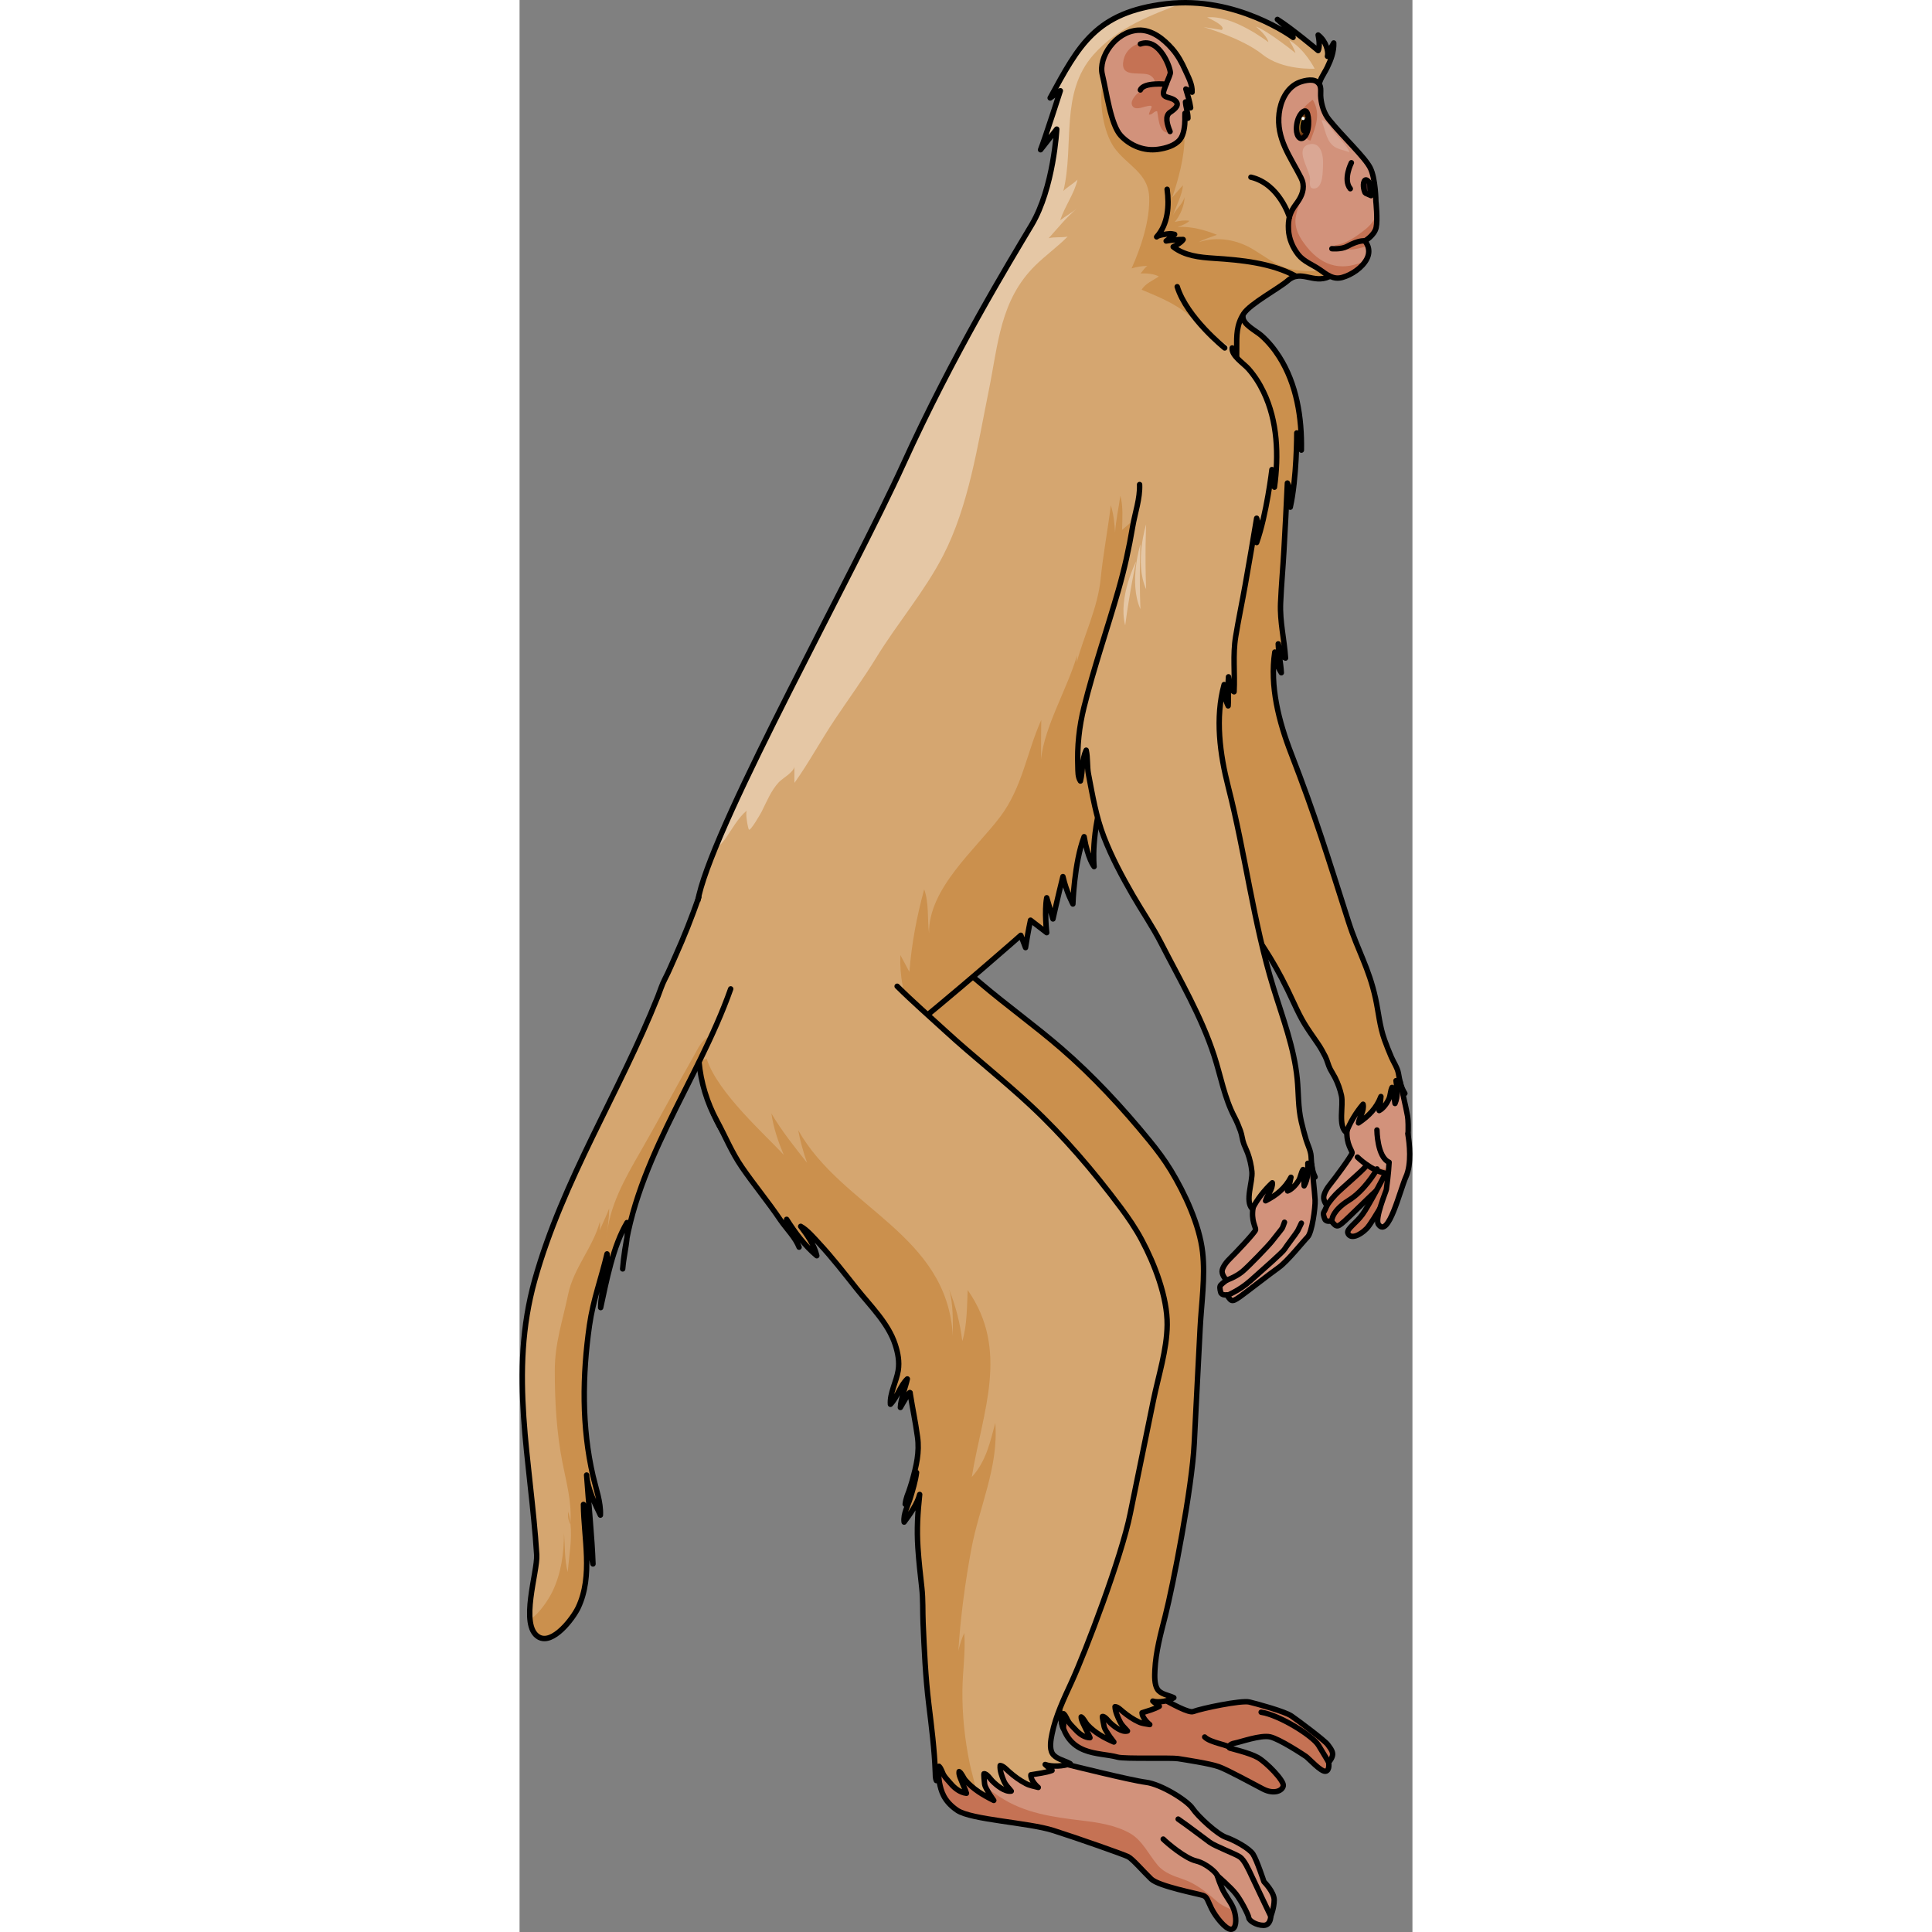 <?xml version="1.0" encoding="utf-8"?>
<!-- Created by: Science Figures, www.sciencefigures.org, Generator: Science Figures Editor -->
<!DOCTYPE svg PUBLIC "-//W3C//DTD SVG 1.1//EN" "http://www.w3.org/Graphics/SVG/1.1/DTD/svg11.dtd">
<svg version="1.1" id="Layer_1" xmlns="http://www.w3.org/2000/svg" xmlns:xlink="http://www.w3.org/1999/xlink" 
	 width="800px" height="800px" viewBox="0 0 164.703 356.38" enable-background="new 0 0 164.703 356.38"
	 xml:space="preserve">
<rect x="0" y="0" width="164.703" height="356.38" fill="#808080" stroke="none"/>
<g>
	<g>
		<g>
			<path fill="#D2927B" d="M162.428,199.558c0,0,1.154,5.013,1.382,6.36c0.228,1.346,0.145,6.037-0.564,6.938
				c-0.707,0.899-3.153,4.883-4.624,6.219c-1.474,1.334-5.465,5.289-6.396,6.13c-0.932,0.841-1.176,0.956-1.522,0.911
				c-0.349-0.044-0.969-0.914-0.969-0.914s-0.953,0.285-1.198-0.33c-0.244-0.613-0.337-1.032-0.156-1.312
				c0.181-0.28,0.558-1.198,0.558-1.198s-0.512-0.568-0.603-1.33s0.666-1.969,1.269-2.684c0.603-0.717,3.931-5.193,3.961-5.668
				c0.028-0.477-1.087-1.56-0.941-4.104c0.146-2.543,0.896-5.981,1.106-6.736s0.86-2.852,1.064-3.305
				S161.765,198.693,162.428,199.558z"/>
			<path fill="#C57254" d="M157.875,215.456c-0.626-0.054-1.193-0.292-1.674-0.646c-2.074,1.362-3.856,3.038-5.637,5.332
				c-0.601,0.771-1.347,1.167-2.11,1.282c0.267,0.607,0.483,0.938,0.483,0.938s-0.377,0.918-0.558,1.198
				c-0.181,0.279-0.088,0.698,0.156,1.312c0.245,0.615,1.198,0.33,1.198,0.33s0.62,0.87,0.969,0.914
				c0.347,0.045,0.591-0.07,1.522-0.911c0.931-0.841,4.922-4.796,6.396-6.13c0.75-0.682,1.754-2.051,2.65-3.348
				C160.128,215.685,158.977,215.549,157.875,215.456z"/>
			<path fill="none" stroke="#000000" stroke-linecap="round" stroke-linejoin="round" stroke-miterlimit="10" d="M162.428,199.558
				c0,0,1.154,5.013,1.382,6.36c0.228,1.346,0.145,6.037-0.564,6.938c-0.707,0.899-3.153,4.883-4.624,6.219
				c-1.474,1.334-5.465,5.289-6.396,6.13c-0.932,0.841-1.176,0.956-1.522,0.911c-0.349-0.044-0.969-0.914-0.969-0.914
				s-0.953,0.285-1.198-0.33c-0.244-0.613-0.337-1.032-0.156-1.312c0.181-0.28,0.558-1.198,0.558-1.198s-0.512-0.568-0.603-1.33
				s0.666-1.969,1.269-2.684c0.603-0.717,3.931-5.193,3.961-5.668c0.028-0.477-1.087-1.56-0.941-4.104
				c0.146-2.543,0.896-5.981,1.106-6.736s0.86-2.852,1.064-3.305S161.765,198.693,162.428,199.558z"/>
			<path fill="#C57254" stroke="#000000" stroke-linecap="round" stroke-linejoin="round" stroke-miterlimit="10" d="
				M161.412,218.146c0,0-3.966,7.275-5.173,8.495c-1.207,1.222-2.987,2.054-3.453,0.81c-0.269-0.721,1.518-1.823,2.682-3.412
				c1.166-1.588,4.116-7.299,4.116-7.299"/>
			<path fill="none" stroke="#000000" stroke-linecap="round" stroke-linejoin="round" stroke-miterlimit="10" d="M158.689,210.65"
				/>
			<path fill="none" stroke="#000000" stroke-linecap="round" stroke-linejoin="round" stroke-miterlimit="10" d="M148.938,222.361
				c0,0,0.582-0.956,1.652-2.071c1.069-1.115,5.249-4.604,5.714-5.391"/>
			<path fill="none" stroke="#000000" stroke-linecap="round" stroke-linejoin="round" stroke-miterlimit="10" d="M149.868,225.376
				c-0.133-0.175-0.063-2.024,3.136-3.995c2.727-1.68,4.926-5.211,5.161-5.754"/>
			<path fill="#CB904D" d="M133.435,58.447c-0.031,1.408,2.427,2.58,3.413,3.456c1.272,1.13,2.362,2.464,3.276,3.899
				c3.232,5.078,4.2,11.302,4.092,17.227c-0.564-2.113-0.847-3.171-0.847-3.171s0.002,8.414-1.203,13.7
				c0.072-3.592-0.531-4.456-0.531-4.456c-0.188,4.166-0.403,8.328-0.639,12.491c-0.183,3.213-0.478,6.429-0.617,9.644
				c-0.148,3.488,0.689,6.697,0.914,10.15c-1.026-0.375-1.075-1.821-1.347-2.622c0.058,1.77,0.481,3.567,0.571,5.332
				c-0.801-1.26-1.025-2.338-1.201-3.816c-0.957,6.287,0.749,12.855,3.004,18.684c4.561,11.788,6.717,18.955,10.576,31.012
				c1.76,5.503,3.748,8.481,4.993,14.165c0.576,2.63,0.744,5.118,1.677,7.709c0.381,1.057,0.8,2.1,1.241,3.133
				c0.398,0.926,1.124,1.988,1.303,2.977c0.246,1.348,0.413,2.493,1.194,3.735c-0.413-0.805-1.102-1.615-1.633-2.354
				c0.211,1.436,0.4,2.854-0.184,4.215c-0.171-0.86-0.078-2.232-0.546-2.967c-0.315,0.586-0.274,1.458-0.582,2.125
				c-0.356,0.776-1.032,1.77-1.793,2.143c0.221-0.844,0.22-1.713,0.322-2.591c-0.811,2.143-2.251,3.613-4.137,4.872
				c0.158-1.125,1.108-2.239,0.845-3.449c-1.257,1.47-2.429,3.381-3.098,5.213c-1.576-1.256-0.476-4.932-0.893-6.826
				c-0.245-1.114-0.66-2.275-1.181-3.301c-0.269-0.529-0.607-1.022-0.878-1.548c-0.394-0.761-0.544-1.599-0.927-2.356
				c-0.409-0.81-0.862-1.627-1.377-2.373c-2.279-3.299-2.793-3.959-4.456-7.566c-3.202-6.949-5.087-9.556-9.337-15.879
				c-1.934-2.878-4.226-5.475-6.298-8.25c-2.383-3.19-4.671-6.468-6.536-9.992c-1.891-3.572-2.968-7.313-4.188-11.137
				c-0.449-1.411-0.463-3.018-0.946-4.355c-0.627,1.798-0.129,3.922-0.381,5.776c-0.585-0.678-0.646-1.705-0.78-2.554
				c-0.597-3.788-0.646-7.333-0.175-11.072c0.942-7.481,2.538-14.764,3.737-22.193c0.652-4.042,1.022-7.861,1.224-11.964
				c0.126-2.539,0.759-5.276,0.349-7.814"/>
			<path fill="none" stroke="#000000" stroke-linecap="round" stroke-linejoin="round" stroke-miterlimit="10" d="M133.435,58.447
				c-0.031,1.408,2.427,2.58,3.413,3.456c1.272,1.13,2.362,2.464,3.276,3.899c3.232,5.078,4.2,11.302,4.092,17.227
				c-0.564-2.113-0.847-3.171-0.847-3.171s0.002,8.414-1.203,13.7c0.072-3.592-0.531-4.456-0.531-4.456
				c-0.188,4.166-0.403,8.328-0.639,12.491c-0.183,3.213-0.478,6.429-0.617,9.644c-0.148,3.488,0.689,6.697,0.914,10.15
				c-1.026-0.375-1.075-1.821-1.347-2.622c0.058,1.77,0.481,3.567,0.571,5.332c-0.801-1.26-1.025-2.338-1.201-3.816
				c-0.957,6.287,0.749,12.855,3.004,18.684c4.561,11.788,6.717,18.955,10.576,31.012c1.76,5.503,3.748,8.481,4.993,14.165
				c0.576,2.63,0.744,5.118,1.677,7.709c0.381,1.057,0.8,2.1,1.241,3.133c0.398,0.926,1.124,1.988,1.303,2.977
				c0.246,1.348,0.413,2.493,1.194,3.735c-0.413-0.805-1.102-1.615-1.633-2.354c0.211,1.436,0.4,2.854-0.184,4.215
				c-0.171-0.86-0.078-2.232-0.546-2.967c-0.315,0.586-0.274,1.458-0.582,2.125c-0.356,0.776-1.032,1.77-1.793,2.143
				c0.221-0.844,0.22-1.713,0.322-2.591c-0.811,2.143-2.251,3.613-4.137,4.872c0.158-1.125,1.108-2.239,0.845-3.449
				c-1.257,1.47-2.429,3.381-3.098,5.213c-1.576-1.256-0.476-4.932-0.893-6.826c-0.245-1.114-0.66-2.275-1.181-3.301
				c-0.269-0.529-0.607-1.022-0.878-1.548c-0.394-0.761-0.544-1.599-0.927-2.356c-0.409-0.81-0.862-1.627-1.377-2.373
				c-2.279-3.299-2.793-3.959-4.456-7.566c-3.202-6.949-5.087-9.556-9.337-15.879c-1.934-2.878-4.226-5.475-6.298-8.25
				c-2.383-3.19-4.671-6.468-6.536-9.992c-1.891-3.572-2.968-7.313-4.188-11.137c-0.449-1.411-0.463-3.018-0.946-4.355
				c-0.627,1.798-0.129,3.922-0.381,5.776c-0.585-0.678-0.646-1.705-0.78-2.554c-0.597-3.788-0.646-7.333-0.175-11.072
				c0.942-7.481,2.538-14.764,3.737-22.193c0.652-4.042,1.022-7.861,1.224-11.964c0.126-2.539,0.759-5.276,0.349-7.814"/>
			<path fill="#D2927B" d="M158.155,208.446c0,0,0.03,4.994,2.245,5.95c-0.091,2.021-0.48,4.747-0.509,5.025
				c-0.027,0.279-2.186,5.373-1.466,6.422c1.846,2.69,3.982-6.324,5.073-8.752c1.092-2.428,0.663-6.177,0.363-7.928"/>
			<path fill="none" stroke="#000000" stroke-linecap="round" stroke-linejoin="round" stroke-miterlimit="10" d="M158.155,208.446
				c0,0,0.03,4.994,2.245,5.95c-0.091,2.021-0.48,4.747-0.509,5.025c-0.027,0.279-2.186,5.373-1.466,6.422
				c1.846,2.69,3.982-6.324,5.073-8.752c1.092-2.428,0.663-6.177,0.363-7.928"/>
			<path fill="none" stroke="#000000" stroke-linecap="round" stroke-linejoin="round" stroke-miterlimit="10" d="M154.551,213.441
				c0,0,2.68,2.682,5.413,3.004"/>
		</g>
		<g>
			<path fill="#C57254" d="M112.293,309.443c0,0,10.405,6.867,11.972,6.274c1.567-0.593,8.868-2.118,10.347-1.761
				c1.479,0.359,6.547,1.736,7.767,2.574c1.22,0.839,6.134,4.512,6.707,5.288s1.063,1.397,0.843,2.113
				c-0.218,0.718-0.683,1.124-0.683,1.124s0.276,1.573-0.591,1.675c-0.867,0.101-3.063-2.375-3.627-2.756
				c-0.563-0.381-4.822-3.19-6.571-3.587c-1.751-0.396-5.493,0.964-6.525,1.146c-1.032,0.184-1.193,0.741-0.944,0.893
				c0.25,0.152,3.588,0.859,5.192,1.769c1.604,0.908,4.819,4.229,4.699,5.181c-0.119,0.951-1.694,1.677-3.73,0.633
				c-2.036-1.043-6.526-3.54-8.201-4.131s-6.198-1.268-7.468-1.475c-1.271-0.205-9.881,0.088-11.155-0.274
				c-3.438-0.979-9.443,0.024-10.575-7.597C103.666,315.092,112.293,309.443,112.293,309.443z"/>
			<path fill="none" stroke="#000000" stroke-linecap="round" stroke-linejoin="round" stroke-miterlimit="10" d="M112.293,309.443
				c0,0,10.405,6.867,11.972,6.274c1.567-0.593,8.868-2.118,10.347-1.761c1.479,0.359,6.547,1.736,7.767,2.574
				c1.22,0.839,6.134,4.512,6.707,5.288s1.063,1.397,0.843,2.113c-0.218,0.718-0.683,1.124-0.683,1.124s0.276,1.573-0.591,1.675
				c-0.867,0.101-3.063-2.375-3.627-2.756c-0.563-0.381-4.822-3.19-6.571-3.587c-1.751-0.396-5.493,0.964-6.525,1.146
				c-1.032,0.184-1.193,0.741-0.944,0.893c0.25,0.152,3.588,0.859,5.192,1.769c1.604,0.908,4.819,4.229,4.699,5.181
				c-0.119,0.951-1.694,1.677-3.73,0.633c-2.036-1.043-6.526-3.54-8.201-4.131s-6.198-1.268-7.468-1.475
				c-1.271-0.205-9.881,0.088-11.155-0.274c-3.438-0.979-9.443,0.024-10.575-7.597C103.666,315.092,112.293,309.443,112.293,309.443
				z"/>
			<path fill="none" stroke="#000000" stroke-linecap="round" stroke-linejoin="round" stroke-miterlimit="10" d="M130.987,322.428
				c0.068-0.518-3.543-0.921-4.606-2.016"/>
			<path fill="none" stroke="#000000" stroke-linecap="round" stroke-linejoin="round" stroke-miterlimit="10" d="M149.246,325.057
				c0,0-0.788-1.348-1.867-3.115s-7.202-5.582-10.583-6.102"/>
		</g>
		<path fill="#CB904D" d="M76.521,174.069c2.777,2.551,5.698,4.905,8.555,7.329c4.879,4.141,10.021,7.82,14.869,12.01
			c5.825,5.035,11.195,10.823,16.206,16.949c1.427,1.744,2.796,3.561,3.992,5.527c2.534,4.17,5.278,10.016,5.852,15.083
			c0.52,4.579-0.226,9.506-0.459,14.067c-0.257,4.986-0.516,9.972-0.769,14.958c-0.106,2.077-0.217,4.153-0.313,6.231
			c-0.387,8.154-3.896,26.182-5.362,31.918c-0.82,3.213-1.731,6.533-1.896,9.932c-0.049,1.033-0.115,2.641,0.483,3.543
			c0.588,0.887,1.937,1.07,2.775,1.438c0.079,0.034,0.159,0.066,0.235,0.109c-0.955,0.603-2.769,0.966-3.88,0.623
			c0.351,0.375,0.871,0.569,1.203,0.959c-0.978,0.572-2.136,0.838-3.189,1.197c0,0.793,0.91,1.786,1.428,2.174
			c-0.747-0.154-1.319-0.148-2.021-0.475c-1.059-0.49-1.965-1.109-2.904-1.879c-0.375-0.307-1.009-0.957-1.484-0.945
			c0.033,0.914,0.522,1.959,0.91,2.744c0.377,0.769,0.894,1.148,1.385,1.739c-0.991,0.313-2.452-0.815-3.197-1.524
			c-0.293-0.281-1.011-1.26-1.424-1.146c-0.064,0.018,0.269,1.655,0.318,1.852c0.149,0.58,0.543,1.062,0.839,1.548
			c0.285,0.47,0.655,0.873,0.952,1.304c-1.758-0.758-3.486-1.682-4.892-3.197c-0.333-0.359-0.728-1.241-1.132-1.432
			c-0.015,0.609,0.427,1.31,0.662,1.838c0.297,0.668,0.705,1.321,0.959,1.998c-0.979-0.008-1.955-0.693-2.657-1.473
			c-0.404-0.45-0.865-0.85-1.225-1.352c-0.354-0.498-0.534-1.203-0.984-1.602c-0.036,0.838,0.137,1.891-0.09,2.668
			c-0.231-0.43-0.276-0.996-0.351-1.479c-0.637-4.184-1.609-8.336-2.546-12.462c-1.098-4.839-1.888-9.749-2.669-14.655
			c-0.351-2.199-0.511-4.273-0.989-6.462c-0.529-2.407-1.057-4.815-1.488-7.245c-0.604-3.367-0.81-6.361-0.913-9.777
			c-0.155,1.771-1.072,3.838-1.801,5.354c-0.342-1.474,0.234-3.104,0.422-4.537c0.204-1.553,0.43-3.198,0.406-4.781
			c-0.221,1.979-1.116,4.016-1.058,6.02c0.072-1.469,0.399-2.912,0.561-4.367c0.313-2.84,0.534-5.412-0.144-8.191
			c-0.773-3.162-1.286-4.686-2.108-7.832c-0.014-0.844-0.905,1.932-1.205,2.771c-0.138-1.561,0.342-3.76,0.444-5.36
			c-0.951,1.323-1.153,3.567-2.062,4.966c-0.374-1.938,0.434-4.342,0.456-6.327c0.019-1.659-0.418-3.179-1.041-4.698
			c-1.55-3.789-4.731-6.612-7.239-9.513c-2.214-2.56-4.446-5.188-6.813-7.551c-0.899-0.897-2.196-2.302-3.258-2.804
			c1.207,1.452,2.522,3.143,3.152,5.08c-2.061-1.578-3.928-3.877-5.49-6.098c0.002,1.33,1.948,3.527,2.549,4.856
			c-0.744-1.646-2.465-3.228-3.52-4.644c-2.295-3.08-4.835-5.879-7.14-8.92c-1.926-2.541-3.236-5.285-4.918-8.018
			c-1.938-3.147-3.353-6.751-4.097-10.494"/>
		<g>
			<path fill="#CB904D" d="M89.552,266.402c-0.171,0.787-0.294,1.574-0.271,2.355C89.32,267.967,89.431,267.184,89.552,266.402z"/>
			<path fill="#CB904D" d="M66.657,222.916c0.059,0.094,0.113,0.186,0.166,0.275C66.77,223.1,66.714,223.008,66.657,222.916z"/>
			<path fill="#CB904D" d="M66.823,223.191c0.093,0.166,0.185,0.332,0.26,0.499C67.013,223.535,66.923,223.367,66.823,223.191z"/>
			<path fill="#CB904D" d="M104.734,318.137c0.589,0.635,1.237,1.162,1.919,1.621c-0.53-1.744-1.189-3.415-1.581-4.717
				c-1.308-4.334-2.263-8.784-2.767-13.313c-0.396-3.543-0.337-7.012-0.983-10.506c-0.242,0.92-0.425,2.098-0.523,3.371
				c-0.422-6.316-0.46-12.893-0.244-18.836c0.286-7.941,2.438-15.608,0.918-23.564c-0.359,3.334-0.536,7.184-2.446,10.332
				c0.176-11.991,3.133-23.873-4.799-34.162c0.251,2.919,0.705,6.602,0.302,9.465c-0.743-3.275-1.769-6.226-3.196-9.223
				c0.969,2.525,1.267,5.619,1.627,8.518c-3.131-18.637-19.995-21.338-28.61-34.826c0.547,1.936,1.288,3.924,2.095,5.789
				c-2.18-2.518-4.658-5.348-6.636-8.362c0.68,2.7,1.636,4.916,2.847,7.374c-3.106-3.189-11.661-10.093-14.113-16.165l-1.133,0.683
				c0.744,3.743,2.159,7.347,4.097,10.494c1.682,2.732,2.992,5.477,4.918,8.018c2.305,3.041,4.845,5.84,7.14,8.92
				c0.887,1.191,2.241,2.503,3.094,3.869c-0.802-1.303-2.121-2.986-2.123-4.082c1.563,2.221,3.43,4.52,5.49,6.098
				c-0.63-1.938-1.945-3.628-3.152-5.08c1.062,0.502,2.358,1.906,3.258,2.804c2.367,2.363,4.6,4.991,6.813,7.551
				c2.508,2.9,5.689,5.724,7.239,9.513c0.623,1.52,1.06,3.039,1.041,4.698c-0.022,1.985-0.83,4.39-0.456,6.327
				c0.908-1.398,1.11-3.643,2.062-4.966c-0.103,1.601-0.582,3.8-0.444,5.36c0.3-0.84,1.191-3.615,1.205-2.771
				c0.822,3.146,1.335,4.67,2.108,7.832c0.678,2.779,0.457,5.352,0.144,8.191c-0.074,0.672-0.185,1.342-0.289,2.012
				c0.267-1.229,0.651-2.457,0.786-3.664c0.023,1.583-0.202,3.229-0.406,4.781c-0.188,1.434-0.764,3.063-0.422,4.537
				c0.729-1.516,1.646-3.582,1.801-5.354c0.104,3.416,0.31,6.41,0.913,9.777c0.432,2.43,0.959,4.838,1.488,7.245
				c0.479,2.188,0.639,4.263,0.989,6.462c0.781,4.906,1.571,9.816,2.669,14.655c0.937,4.126,1.909,8.278,2.546,12.462
				c0.074,0.482,0.119,1.049,0.351,1.479c0.227-0.777,0.054-1.83,0.09-2.668c0.45,0.398,0.63,1.104,0.984,1.602
				c0.359,0.502,0.82,0.901,1.225,1.352c0.702,0.779,1.678,1.465,2.657,1.473c-0.254-0.677-0.662-1.33-0.959-1.998
				c-0.235-0.528-0.677-1.229-0.662-1.838C104.006,316.896,104.401,317.777,104.734,318.137z"/>
		</g>
		<path fill="none" stroke="#000000" stroke-linecap="round" stroke-linejoin="round" stroke-miterlimit="10" d="M76.521,174.069
			c2.777,2.551,5.698,4.905,8.555,7.329c4.879,4.141,10.021,7.82,14.869,12.01c5.825,5.035,11.195,10.823,16.206,16.949
			c1.427,1.744,2.796,3.561,3.992,5.527c2.534,4.17,5.278,10.016,5.852,15.083c0.52,4.579-0.226,9.506-0.459,14.067
			c-0.257,4.986-0.516,9.972-0.769,14.958c-0.106,2.077-0.217,4.153-0.313,6.231c-0.387,8.154-3.896,26.182-5.362,31.918
			c-0.82,3.213-1.731,6.533-1.896,9.932c-0.049,1.033-0.115,2.641,0.483,3.543c0.588,0.887,1.937,1.07,2.775,1.438
			c0.079,0.034,0.159,0.066,0.235,0.109c-0.955,0.603-2.769,0.966-3.88,0.623c0.351,0.375,0.871,0.569,1.203,0.959
			c-0.978,0.572-2.136,0.838-3.189,1.197c0,0.793,0.91,1.786,1.428,2.174c-0.747-0.154-1.319-0.148-2.021-0.475
			c-1.059-0.49-1.965-1.109-2.904-1.879c-0.375-0.307-1.009-0.957-1.484-0.945c0.033,0.914,0.522,1.959,0.91,2.744
			c0.377,0.769,0.894,1.148,1.385,1.739c-0.991,0.313-2.452-0.815-3.197-1.524c-0.293-0.281-1.011-1.26-1.424-1.146
			c-0.064,0.018,0.269,1.655,0.318,1.852c0.149,0.58,0.543,1.062,0.839,1.548c0.285,0.47,0.655,0.873,0.952,1.304
			c-1.758-0.758-3.486-1.682-4.892-3.197c-0.333-0.359-0.728-1.241-1.132-1.432c-0.015,0.609,0.427,1.31,0.662,1.838
			c0.297,0.668,0.705,1.321,0.959,1.998c-0.979-0.008-1.955-0.693-2.657-1.473c-0.404-0.45-0.865-0.85-1.225-1.352
			c-0.354-0.498-0.534-1.203-0.984-1.602c-0.036,0.838,0.137,1.891-0.09,2.668c-0.231-0.43-0.276-0.996-0.351-1.479
			c-0.637-4.184-1.609-8.336-2.546-12.462c-1.098-4.839-1.888-9.749-2.669-14.655c-0.351-2.199-0.511-4.273-0.989-6.462
			c-0.529-2.407-1.057-4.815-1.488-7.245c-0.604-3.367-0.81-6.361-0.913-9.777c-0.155,1.771-1.072,3.838-1.801,5.354
			c-0.342-1.474,0.234-3.104,0.422-4.537c0.204-1.553,0.43-3.198,0.406-4.781c-0.221,1.979-1.116,4.016-1.058,6.02
			c0.072-1.469,0.399-2.912,0.561-4.367c0.313-2.84,0.534-5.412-0.144-8.191c-0.773-3.162-1.286-4.686-2.108-7.832
			c-0.014-0.844-0.905,1.932-1.205,2.771c-0.138-1.561,0.342-3.76,0.444-5.36c-0.951,1.323-1.153,3.567-2.062,4.966
			c-0.374-1.938,0.434-4.342,0.456-6.327c0.019-1.659-0.418-3.179-1.041-4.698c-1.55-3.789-4.731-6.612-7.239-9.513
			c-2.214-2.56-4.446-5.188-6.813-7.551c-0.899-0.897-2.196-2.302-3.258-2.804c1.207,1.452,2.522,3.143,3.152,5.08
			c-2.061-1.578-3.928-3.877-5.49-6.098c0.002,1.33,1.948,3.527,2.549,4.856c-0.744-1.646-2.465-3.228-3.52-4.644
			c-2.295-3.08-4.835-5.879-7.14-8.92c-1.926-2.541-3.236-5.285-4.918-8.018c-1.938-3.147-3.353-6.751-4.097-10.494"/>
		<path fill="#D2927B" d="M146.128,214.886c0,0,0.552,5.115,0.618,6.479c0.067,1.365-0.573,6.012-1.383,6.821
			c-0.81,0.811-3.709,4.476-5.33,5.627c-1.619,1.151-6.054,4.604-7.076,5.329c-1.023,0.725-1.279,0.81-1.62,0.725
			c-0.341-0.086-0.853-1.023-0.853-1.023s-0.98,0.17-1.15-0.469c-0.171-0.64-0.213-1.066,0-1.322
			c0.212-0.255,1.065-0.895,1.065-0.895s-0.811-0.854-0.811-1.621c0-0.767,0.896-1.875,1.577-2.514
			c0.683-0.641,4.52-4.69,4.604-5.159s-0.894-1.677-0.446-4.185c0.446-2.509,1.598-5.834,1.896-6.559
			c0.298-0.725,1.193-2.729,1.449-3.155C138.926,212.54,145.573,213.949,146.128,214.886z"/>
		<path fill="none" stroke="#000000" stroke-linecap="round" stroke-linejoin="round" stroke-miterlimit="10" d="M146.128,214.886
			c0,0,0.552,5.115,0.618,6.479c0.067,1.365-0.573,6.012-1.383,6.821c-0.81,0.811-3.709,4.476-5.33,5.627
			c-1.619,1.151-6.054,4.604-7.076,5.329c-1.023,0.725-1.279,0.81-1.62,0.725c-0.341-0.086-0.853-1.023-0.853-1.023
			s-0.98,0.17-1.15-0.469c-0.171-0.64-0.213-1.066,0-1.322c0.212-0.255,1.065-0.895,1.065-0.895s-0.811-0.854-0.811-1.621
			c0-0.767,0.896-1.875,1.577-2.514c0.683-0.641,4.52-4.69,4.604-5.159s-0.894-1.677-0.446-4.185
			c0.446-2.509,1.598-5.834,1.896-6.559c0.298-0.725,1.193-2.729,1.449-3.155C138.926,212.54,145.573,213.949,146.128,214.886z"/>
		<path fill="none" stroke="#000000" stroke-linecap="round" stroke-linejoin="round" stroke-miterlimit="10" d="M130.4,236.158
			c0,0,1.704-0.598,2.898-1.578s4.946-4.902,5.5-5.627s1.747-2.175,1.875-2.387c0.128-0.213,0.427-1.109,0.427-1.109"/>
		<path fill="none" stroke="#000000" stroke-linecap="round" stroke-linejoin="round" stroke-miterlimit="10" d="M130.596,239.034
			c-0.111-0.19,1.934-0.744,4.322-2.876c2.388-2.132,5.883-5.201,6.182-5.713c0.298-0.512,2.175-2.941,2.431-3.41
			c0.255-0.469,0.597-1.236,0.682-1.407"/>
		<path fill="#D2927B" d="M101.073,325.499c0,0,11.666,2.913,14.466,3.263c2.801,0.35,7.631,3.359,8.611,4.83
			s4.551,4.762,6.161,5.321s4.271,2.03,4.97,3.081c0.7,1.049,2.031,5.109,2.031,5.109s1.89,1.891,1.89,3.36
			c0,1.471-0.63,3.011-0.63,3.011s0,1.68-1.33,1.68s-2.66-0.84-2.73-1.4c-0.07-0.56-1.4-3.15-2.38-4.41
			c-0.98-1.26-3.431-3.359-3.431-3.359s0.63,2.029,1.33,3.219c0.7,1.191,1.54,2.172,1.891,3.572c0.35,1.398,0.28,3.104-0.701,3.104
			c-0.979,0-2.799-2.266-3.569-3.806s-0.771-2.17-1.611-2.45c-0.84-0.28-8.12-1.68-9.521-3.011c-1.4-1.33-3.431-3.711-4.271-4.131
			c-0.841-0.419-9.172-3.359-13.792-4.83c-4.62-1.469-15.122-1.96-17.712-3.71s-3.004-3.71-3.289-5.11
			c-0.286-1.4-0.141-4.832,0-5.251c0.14-0.42,0.979-0.98,0.979-0.98S100.047,325.244,101.073,325.499z"/>
		<path fill="#C57254" d="M131.787,352.332c-1.224-0.336-2.377-0.928-3.202-1.654c-1.908-1.678-3.846-3.246-6.281-4.065
			c-1.626-0.548-3.41-1.164-4.564-2.519c-1.605-1.887-2.845-4.59-5.052-5.872c-2.663-1.546-5.889-2.028-8.907-2.392
			c-5.351-0.644-10.633-1.342-15.235-4.4c-2.689-1.789-7.029-4.504-8.224-7.695c-0.003-0.01-0.005-0.02-0.008-0.028
			c-0.215-0.288-0.365-0.604-0.47-0.933c-0.886-0.109-1.408-0.173-1.408-0.173s-0.84,0.561-0.979,0.98
			c-0.141,0.419-0.286,3.851,0,5.251c0.285,1.4,0.699,3.36,3.289,5.11s13.092,2.241,17.712,3.71
			c4.62,1.471,12.951,4.411,13.792,4.83c0.84,0.42,2.87,2.801,4.271,4.131c1.4,1.331,8.681,2.73,9.521,3.011
			c0.841,0.28,0.841,0.91,1.611,2.45s2.59,3.806,3.569,3.806c0.981,0,1.051-1.706,0.701-3.104
			C131.882,352.621,131.835,352.476,131.787,352.332z"/>
		<path fill="none" stroke="#000000" stroke-linecap="round" stroke-linejoin="round" stroke-miterlimit="10" d="M101.073,325.499
			c0,0,11.666,2.913,14.466,3.263c2.801,0.35,7.631,3.359,8.611,4.83s4.551,4.762,6.161,5.321s4.271,2.03,4.97,3.081
			c0.7,1.049,2.031,5.109,2.031,5.109s1.89,1.891,1.89,3.36c0,1.471-0.63,3.011-0.63,3.011s0,1.68-1.33,1.68s-2.66-0.84-2.73-1.4
			c-0.07-0.56-1.4-3.15-2.38-4.41c-0.98-1.26-3.431-3.359-3.431-3.359s0.63,2.029,1.33,3.219c0.7,1.191,1.54,2.172,1.891,3.572
			c0.35,1.398,0.28,3.104-0.701,3.104c-0.979,0-2.799-2.266-3.569-3.806s-0.771-2.17-1.611-2.45c-0.84-0.28-8.12-1.68-9.521-3.011
			c-1.4-1.33-3.431-3.711-4.271-4.131c-0.841-0.419-9.172-3.359-13.792-4.83c-4.62-1.469-15.122-1.96-17.712-3.71
			s-3.004-3.71-3.289-5.11c-0.286-1.4-0.141-4.832,0-5.251c0.14-0.42,0.979-0.98,0.979-0.98S100.047,325.244,101.073,325.499z"/>
		<path fill="none" stroke="#000000" stroke-linecap="round" stroke-linejoin="round" stroke-miterlimit="10" d="M138.572,353.475
			c0,0-2.521-5.252-3.361-7.072c-0.839-1.819-1.54-3.29-2.31-3.85c-0.77-0.561-4.551-1.961-5.601-2.73s-4.271-3.22-5.81-4.27"/>
		<path fill="none" stroke="#000000" stroke-linecap="round" stroke-linejoin="round" stroke-miterlimit="10" d="M128.701,345.984
			c0-0.35-1.882-2.223-3.913-2.713c-2.03-0.49-5.289-3.26-6.06-4.031"/>
		<path fill="#D5A670" d="M147.953,14.309c0.322-0.637,0.724-1.243,1.033-1.876c0.676-1.384,1.259-2.943,1.199-4.507
			c-0.995,1.626-1.26,2.954-1.128,2.29c0.133-0.664-0.198-2.543-1.747-3.76c0.442,2.101,0,2.875,0,2.875s-4.866-4.091-7.521-5.751
			c2.875,2.434,2.894,3.318,2.894,3.318s-10.423-7.742-23.414-6.193c-12.99,1.548-16.086,7.631-21.395,17.363
			c1.88-1.327,1.88-1.327,1.88-1.327s-2.875,8.938-3.649,10.884c2.985-3.806,2.985-3.806,2.985-3.806s-0.553,10.838-4.645,17.695
			c-4.092,6.857-14.448,23.84-23.645,44.074c-9.197,20.233-34.259,65.069-37.708,79.554c-3.449,14.486-0.001,42.537,6.668,45.756
			c6.099,2.943,52.702-38.373,52.702-38.373l0.871,2.274c0.459-2.989,0.919-5.058,0.919-5.058l2.989,2.299c0,0-0.46-3.908,0-6.438
			c1.15,3.909,1.15,3.909,1.15,3.909s0.92-4.139,1.839-7.817c0.69,2.989,1.839,5.059,1.839,5.059s0.23-7.587,2.069-12.416
			c0.69,4.139,1.839,5.518,1.839,5.518s-0.689-6.208,2.07-14.255c2.759-8.047,22.301-48.972,23.452-63.918
			c0.446-5.802,0.799-11.617,0.784-17.438c-0.006-2.388-0.057-4.263,1.274-6.356c1.168-1.839,6.545-4.711,8.177-6.141
			c2.423-2.121,4.642,0.661,7.61-0.715c1.514-0.701-3.331-7.798-2.769-9.344c0.702-1.935,0.955-4.017,0.955-6.067
			c0-2.209-0.193-4.395-0.299-6.594c-0.067-1.407-0.05-2.819-0.12-4.225c-0.092-1.826-0.27-3.668-0.029-5.491
			c0.157-1.194,0.153-2.459,0.376-3.637C147.551,15.191,147.734,14.743,147.953,14.309z"/>
		<g>
			<path fill="#E5C7A5" d="M50.315,147.549c-0.082,0.24-0.16,0.479-0.229,0.717C50.155,148.027,50.24,147.788,50.315,147.549z"/>
			<path fill="#E5C7A5" d="M119.269,0.705c-12.99,1.548-16.086,7.631-21.395,17.363c1.88-1.327,1.88-1.327,1.88-1.327
				s-2.875,8.938-3.649,10.884c2.985-3.806,2.985-3.806,2.985-3.806s-0.553,10.838-4.645,17.695
				c-4.092,6.857-14.448,23.84-23.645,44.074c-7.994,17.587-27.971,53.756-35.326,72.431c0.44-1.117,1.734-2.264,2.437-3.243
				c1.258-1.755,2.354-3.896,4.041-5.29c-0.367,0.303,0.142,3.122,0.336,3.519c0.24,0.488,2.241-3.026,2.37-3.285
				c0.937-1.878,1.736-3.897,3.188-5.454c0.642-0.689,2.899-1.912,2.828-2.939c0.071,1.014-0.011,2.063,0.043,3.077
				c2.681-3.764,4.856-7.826,7.427-11.668c2.564-3.833,5.29-7.562,7.699-11.496c3.876-6.327,8.871-12.113,12.314-18.807
				c4.701-9.137,6.322-20.196,8.39-30.373c1.753-8.627,2.097-16.711,8.599-23.107c1.885-1.854,4.195-3.513,5.956-5.313
				c-1.03,0.227-2.485,0.013-3.503,0.306c1.701-1.882,3.298-3.892,5.228-5.513c-0.934,0.809-2.105,1.445-3.099,2.192
				c0.826-2.542,2.642-4.967,3.191-7.491c-0.718,0.738-1.945,1.383-2.606,2.102c2.061-8.504-0.694-18.093,5.563-25.154
				c4.475-5.05,10.672-7.341,16.592-9.575C121.422,0.516,120.356,0.575,119.269,0.705z"/>
		</g>
		<path fill="#CB904D" d="M149.59,49.978c-1.251-0.101-2.576,0.023-3.645,0.023c-5.152,0-6.438-1.399-10.487-3.912
			c-3.038-1.885-6.721-2.547-10.183-1.419c1.059-0.612,2.266-0.916,3.365-1.361c-2.19-0.881-4.835-1.607-7.266-1.443
			c0.809-0.284,1.679-0.608,2.191-1.135c-0.906-0.138-1.83-0.017-2.705,0.209c0.97-1.115,1.825-3.094,1.799-4.602
			c-0.313,1.329-1.594,2.17-2.111,3.351c0.599-1.801,1.65-3.629,1.831-5.504c-0.669,0.648-1.42,1.611-2.019,2.284
			c1.104-3.056,2.34-7.675,2.294-11.143c-0.061-4.359-2.208-7.531-4.946-10.759c-3.147-3.71-8.888-5.382-10.14,0.75
			c-0.717,3.512,0.072,8.957,2.101,11.871c2.262,3.247,6.27,4.634,6.467,9.074c0.192,4.347-1.523,9.406-3.241,13.25
			c0.938-0.293,1.912-0.458,2.925-0.453c-0.573,0.337-0.894,1.026-1.294,1.373c1.132-0.027,2.399,0.042,3.4,0.56
			c-1.072,0.737-2.542,1.322-3.168,2.455c4.052,1.69,6.881,2.825,10.036,5.868c2.166,2.089,4.829,3.775,7.484,5.432
			c0-0.167,0.007-0.335,0.006-0.503c-0.006-2.388-0.057-4.263,1.274-6.356c1.168-1.839,6.545-4.711,8.177-6.141
			c2.423-2.121,4.642,0.661,7.61-0.715C149.641,50.894,149.69,50.511,149.59,49.978z"/>
		<path fill="#CB904D" d="M111.136,97.76c0.054-2.107,0.226-4.382-0.312-6.311c-0.318,2.239-0.819,4.489-0.976,6.784
			c-0.089-1.731-0.287-3.458-0.783-5.023c-0.549,4.485-1.426,9.055-1.881,13.604c-0.528,5.277-3.059,10.379-4.414,15.378
			c0.03-0.424,0.05-0.851,0.06-1.274c-1.752,6.05-5.995,13.027-6.632,19.11c0.019-2.402-0.011-4.807,0.033-7.208
			c-2.666,5.889-3.45,12.399-7.601,17.881c-4.582,6.052-13.204,13.186-13.1,21.446c-0.324-2.625,0.012-5.636-0.894-8.102
			c-1.405,5.211-2.281,9.812-2.728,15.23c-0.352-0.712-1.603-2.937-1.658-3.109c-0.177,3.582,0.546,7.874,2.198,10.624l1.22,1.741
			c10.248-8.431,18.793-16.005,18.793-16.005l0.871,2.274c0.459-2.989,0.919-5.058,0.919-5.058l2.989,2.299c0,0-0.46-3.908,0-6.438
			c1.15,3.909,1.15,3.909,1.15,3.909s0.92-4.139,1.839-7.817c0.69,2.989,1.839,5.059,1.839,5.059s0.23-7.587,2.069-12.416
			c0.69,4.139,1.839,5.518,1.839,5.518s-0.689-6.208,2.07-14.255c1.457-4.252,7.601-17.683,13.241-31.611
			c0.04-9.593,3.092-19.3,2.658-28.698C119.915,89.615,115.618,93.988,111.136,97.76z"/>
		<path fill="none" stroke="#000000" stroke-linecap="round" stroke-linejoin="round" stroke-miterlimit="10" d="M147.953,14.309
			c0.322-0.637,0.724-1.243,1.033-1.876c0.676-1.384,1.259-2.943,1.199-4.507c-0.995,1.626-1.26,2.954-1.128,2.29
			c0.133-0.664-0.198-2.543-1.747-3.76c0.442,2.101,0,2.875,0,2.875s-4.866-4.091-7.521-5.751c2.875,2.434,2.894,3.318,2.894,3.318
			s-10.423-7.742-23.414-6.193c-12.99,1.548-16.086,7.631-21.395,17.363c1.88-1.327,1.88-1.327,1.88-1.327
			s-2.875,8.938-3.649,10.884c2.985-3.806,2.985-3.806,2.985-3.806s-0.553,10.838-4.645,17.695
			c-4.092,6.857-14.448,23.84-23.645,44.074c-9.197,20.233-34.259,65.069-37.708,79.554c-3.449,14.486-0.001,42.537,6.668,45.756
			c6.099,2.943,52.702-38.373,52.702-38.373l0.871,2.274c0.459-2.989,0.919-5.058,0.919-5.058l2.989,2.299c0,0-0.46-3.908,0-6.438
			c1.15,3.909,1.15,3.909,1.15,3.909s0.92-4.139,1.839-7.817c0.69,2.989,1.839,5.059,1.839,5.059s0.23-7.587,2.069-12.416
			c0.69,4.139,1.839,5.518,1.839,5.518s-0.689-6.208,2.07-14.255c2.759-8.047,22.301-48.972,23.452-63.918
			c0.446-5.802,0.799-11.617,0.784-17.438c-0.006-2.388-0.057-4.263,1.274-6.356c1.168-1.839,6.545-4.711,8.177-6.141
			c2.423-2.121,4.642,0.661,7.61-0.715c1.514-0.701-3.331-7.798-2.769-9.344c0.702-1.935,0.955-4.017,0.955-6.067
			c0-2.209-0.193-4.395-0.299-6.594c-0.067-1.407-0.05-2.819-0.12-4.225c-0.092-1.826-0.27-3.668-0.029-5.491
			c0.157-1.194,0.153-2.459,0.376-3.637C147.551,15.191,147.734,14.743,147.953,14.309z"/>
		<path fill="#D5A670" d="M131.458,64.182c-0.197,1.395,2.105,2.85,2.979,3.835c1.13,1.274,2.054,2.728,2.791,4.26
			c2.608,5.426,2.83,11.72,2.02,17.59c-0.31-2.166-0.464-3.249-0.464-3.249s-0.996,8.355-2.819,13.461c0.498-3.559,0-4.487,0-4.487
			c-0.68,4.113-1.387,8.221-2.114,12.326c-0.562,3.169-1.235,6.327-1.755,9.503c-0.563,3.446-0.11,6.731-0.297,10.187
			c-0.975-0.493-0.852-1.936-1.026-2.763c-0.152,1.764,0.055,3.599-0.065,5.362c-0.644-1.346-0.74-2.443-0.739-3.931
			c-1.696,6.129-0.78,12.854,0.768,18.91c3.132,12.244,4.6,24.878,8.311,36.979c1.694,5.525,3.841,11.085,4.403,16.876
			c0.261,2.679,0.133,5.171,0.752,7.854c0.252,1.095,0.545,2.18,0.861,3.257c0.285,0.967,0.879,2.109,0.94,3.111
			c0.084,1.367,0.113,2.524,0.743,3.85c-0.316-0.848-0.904-1.734-1.343-2.531c0.039,1.45,0.06,2.881-0.681,4.164
			c-0.07-0.875,0.186-2.227-0.192-3.012c-0.382,0.545-0.444,1.416-0.828,2.043c-0.447,0.727-1.235,1.633-2.035,1.913
			c0.32-0.812,0.422-1.674,0.627-2.533c-1.062,2.031-2.663,3.319-4.686,4.347c0.29-1.1,1.367-2.092,1.248-3.326
			c-1.423,1.313-2.812,3.069-3.694,4.81c-1.416-1.433,0.112-4.953-0.076-6.884c-0.111-1.135-0.386-2.337-0.781-3.417
			c-0.204-0.558-0.481-1.087-0.688-1.641c-0.301-0.802-0.349-1.651-0.64-2.45c-0.312-0.852-0.665-1.717-1.088-2.52
			c-1.871-3.545-2.532-7.531-3.755-11.312c-2.355-7.278-6.301-13.974-9.771-20.755c-1.579-3.087-3.547-5.938-5.276-8.938
			c-1.987-3.45-3.87-6.977-5.305-10.698c-1.454-3.771-2.08-7.613-2.839-11.555c-0.279-1.454-0.101-3.052-0.423-4.436
			c-0.836,1.71-0.593,3.879-1.063,5.689c-0.499-0.742-0.438-1.769-0.471-2.628c-0.145-3.832,0.228-7.357,1.139-11.016
			c1.823-7.315,4.271-14.358,6.343-21.593c1.126-3.936,1.947-7.685,2.634-11.735c0.425-2.506,1.377-5.15,1.271-7.718"/>
		<path fill="none" stroke="#000000" stroke-linecap="round" stroke-linejoin="round" stroke-miterlimit="10" d="M131.458,64.182
			c-0.197,1.395,2.105,2.85,2.979,3.835c1.13,1.274,2.054,2.728,2.791,4.26c2.608,5.426,2.83,11.72,2.02,17.59
			c-0.31-2.166-0.464-3.249-0.464-3.249s-0.996,8.355-2.819,13.461c0.498-3.559,0-4.487,0-4.487
			c-0.68,4.113-1.387,8.221-2.114,12.326c-0.562,3.169-1.235,6.327-1.755,9.503c-0.563,3.446-0.11,6.731-0.297,10.187
			c-0.975-0.493-0.852-1.936-1.026-2.763c-0.152,1.764,0.055,3.599-0.065,5.362c-0.644-1.346-0.74-2.443-0.739-3.931
			c-1.696,6.129-0.78,12.854,0.768,18.91c3.132,12.244,4.6,24.878,8.311,36.979c1.694,5.525,3.841,11.085,4.403,16.876
			c0.261,2.679,0.133,5.171,0.752,7.854c0.252,1.095,0.545,2.18,0.861,3.257c0.285,0.967,0.879,2.109,0.94,3.111
			c0.084,1.367,0.113,2.524,0.743,3.85c-0.316-0.848-0.904-1.734-1.343-2.531c0.039,1.45,0.06,2.881-0.681,4.164
			c-0.07-0.875,0.186-2.227-0.192-3.012c-0.382,0.545-0.444,1.416-0.828,2.043c-0.447,0.727-1.235,1.633-2.035,1.913
			c0.32-0.812,0.422-1.674,0.627-2.533c-1.062,2.031-2.663,3.319-4.686,4.347c0.29-1.1,1.367-2.092,1.248-3.326
			c-1.423,1.313-2.812,3.069-3.694,4.81c-1.416-1.433,0.112-4.953-0.076-6.884c-0.111-1.135-0.386-2.337-0.781-3.417
			c-0.204-0.558-0.481-1.087-0.688-1.641c-0.301-0.802-0.349-1.651-0.64-2.45c-0.312-0.852-0.665-1.717-1.088-2.52
			c-1.871-3.545-2.532-7.531-3.755-11.312c-2.355-7.278-6.301-13.974-9.771-20.755c-1.579-3.087-3.547-5.938-5.276-8.938
			c-1.987-3.45-3.87-6.977-5.305-10.698c-1.454-3.771-2.08-7.613-2.839-11.555c-0.279-1.454-0.101-3.052-0.423-4.436
			c-0.836,1.71-0.593,3.879-1.063,5.689c-0.499-0.742-0.438-1.769-0.471-2.628c-0.145-3.832,0.228-7.357,1.139-11.016
			c1.823-7.315,4.271-14.358,6.343-21.593c1.126-3.936,1.947-7.685,2.634-11.735c0.425-2.506,1.377-5.15,1.271-7.718"/>
		<path fill="#D5A670" d="M69.651,181.927c2.888,2.867,5.971,5.556,8.969,8.306c5.12,4.699,10.615,8.972,15.693,13.715
			c6.101,5.699,11.563,12.094,16.557,18.779c1.421,1.902,2.765,3.87,3.885,5.967c2.375,4.445,4.755,10.578,4.707,15.678
			c-0.045,4.609-1.614,9.41-2.537,13.911c-1.007,4.919-2.017,9.837-3.022,14.755c-0.419,2.049-0.844,4.098-1.254,6.148
			c-1.61,8.048-8.277,25.521-10.807,31.041c-1.416,3.09-2.954,6.277-3.629,9.63c-0.205,1.021-0.509,2.607,0.063,3.575
			c0.563,0.951,2.115,1.295,3.044,1.762c0.087,0.043,0.177,0.084,0.259,0.137c-1.201,0.482-3.375,0.625-4.627,0.15
			c0.356,0.416,0.938,0.671,1.271,1.098c-1.225,0.45-2.619,0.574-3.901,0.804c-0.114,0.788,0.811,1.884,1.361,2.33
			c-0.853-0.243-1.522-0.306-2.297-0.714c-1.168-0.615-2.143-1.338-3.132-2.215c-0.395-0.351-1.044-1.072-1.601-1.118
			c-0.093,0.911,0.331,2.008,0.672,2.834c0.334,0.808,0.885,1.248,1.375,1.894c-1.204,0.193-2.754-1.104-3.523-1.898
			c-0.305-0.314-1.005-1.373-1.505-1.311c-0.077,0.01,0.078,1.676,0.11,1.877c0.091,0.594,0.483,1.119,0.761,1.638
			c0.267,0.501,0.644,0.946,0.931,1.41c-1.951-0.965-3.842-2.091-5.271-3.765c-0.34-0.396-0.675-1.319-1.121-1.557
			c-0.104,0.604,0.313,1.352,0.514,1.903c0.254,0.698,0.639,1.396,0.838,2.101c-1.144-0.127-2.188-0.926-2.899-1.783
			c-0.41-0.496-0.893-0.947-1.24-1.49c-0.345-0.537-0.455-1.258-0.924-1.707c-0.161,0.826-0.11,1.893-0.484,2.637
			c-0.212-0.455-0.184-1.021-0.2-1.51c-0.152-4.23-0.701-8.469-1.211-12.678c-0.597-4.936-0.823-9.906-1.041-14.869
			c-0.097-2.227,0.01-4.305-0.24-6.535c-0.275-2.453-0.552-4.907-0.714-7.371c-0.226-3.416-0.042-6.412,0.323-9.816
			c-0.434,1.74-1.802,3.68-2.867,5.097c-0.192-1.503,0.714-3.052,1.137-4.453c0.459-1.517,0.956-3.123,1.154-4.698
			c-0.54,1.939-1.876,3.854-2.092,5.85c0.291-1.451,0.879-2.844,1.275-4.268c0.771-2.781,1.395-5.309,0.994-8.148
			c-0.454-3.232-0.838-4.808-1.353-8.029c0.104-0.84-1.334,1.809-1.805,2.604c0.061-1.565,0.934-3.69,1.28-5.267
			c-1.3,1.199-1.854,3.403-3.118,4.682c-0.161-1.969,1.125-4.258,1.433-6.227c0.259-1.645-0.037-3.206-0.549-4.789
			c-1.276-3.948-4.597-7.134-7.121-10.316c-2.226-2.808-4.465-5.686-6.899-8.316c-0.925-0.999-2.243-2.55-3.415-3.176
			c1.207,1.588,2.506,3.423,2.969,5.422c-2.188-1.814-4.047-4.32-5.56-6.715c-0.186,1.32,1.779,3.737,2.294,5.129
			c-0.637-1.723-2.427-3.502-3.461-5.033c-2.246-3.336-4.82-6.418-7.085-9.715c-1.893-2.755-3.036-5.637-4.617-8.553
			c-1.819-3.357-2.965-7.105-3.304-10.91"/>
		<g>
			<path fill="#CB904D" d="M71.786,275.158c-0.313,0.76-0.568,1.525-0.652,2.305C71.29,276.682,71.534,275.918,71.786,275.158z"/>
			<path fill="#CB904D" d="M51.17,229.229c0.055,0.1,0.105,0.198,0.154,0.293C51.276,229.424,51.224,229.327,51.17,229.229z"/>
			<path fill="#CB904D" d="M51.325,229.522c0.086,0.176,0.17,0.352,0.234,0.526C51.5,229.887,51.418,229.709,51.325,229.522z"/>
			<path fill="#CB904D" d="M82.202,328.344c0.6,0.702,1.284,1.304,2.016,1.842c-0.373-1.797-0.907-3.535-1.181-4.875
				c-0.913-4.46-1.399-8.991-1.347-13.547c0.041-3.564,0.603-7.002,0.343-10.549c-0.415,0.883-0.796,2.031-1.092,3.283
				c0.402-6.32,1.294-12.854,2.388-18.729c1.463-7.85,5.071-15.201,4.424-23.281c-0.895,3.267-1.649,7.066-4.332,9.961
				c1.909-11.882,7.058-23.321-0.762-34.491c-0.123,2.929-0.113,6.639-0.993,9.433c-0.403-3.342-1.186-6.394-2.431-9.541
				c0.777,2.625,0.685,5.73,0.695,8.652c-1.018-18.879-20.365-23.592-28.531-38.02c0.364,1.987,0.95,4.051,1.627,6
				c-2.189-2.764-4.688-5.871-6.575-9.102c0.412,2.762,1.216,5.077,2.284,7.662c-3.183-3.539-12.213-11.424-14.219-17.747
				l-1.424,0.542c0.339,3.805,1.484,7.553,3.304,10.91c1.581,2.916,2.725,5.798,4.617,8.553c2.265,3.297,4.839,6.379,7.085,9.715
				c0.87,1.29,2.27,2.754,3.072,4.214c-0.753-1.39-2.058-3.221-1.905-4.31c1.513,2.395,3.372,4.9,5.56,6.715
				c-0.463-1.999-1.762-3.834-2.969-5.422c1.172,0.626,2.49,2.177,3.415,3.176c2.435,2.631,4.674,5.509,6.899,8.316
				c2.524,3.183,5.845,6.368,7.121,10.316c0.512,1.583,0.808,3.145,0.549,4.789c-0.308,1.969-1.594,4.258-1.433,6.227
				c1.264-1.278,1.818-3.482,3.118-4.682c-0.347,1.576-1.22,3.701-1.28,5.267c0.471-0.796,1.908-3.444,1.805-2.604
				c0.515,3.222,0.898,4.797,1.353,8.029c0.4,2.84-0.223,5.367-0.994,8.148c-0.184,0.658-0.406,1.309-0.623,1.963
				c0.486-1.188,1.111-2.362,1.439-3.545c-0.198,1.575-0.695,3.182-1.154,4.698c-0.423,1.401-1.329,2.95-1.137,4.453
				c1.065-1.417,2.434-3.356,2.867-5.097c-0.365,3.404-0.549,6.4-0.323,9.816c0.162,2.464,0.438,4.918,0.714,7.371
				c0.25,2.23,0.144,4.309,0.24,6.535c0.218,4.963,0.444,9.934,1.041,14.869c0.51,4.209,1.059,8.447,1.211,12.678
				c0.017,0.488-0.012,1.055,0.2,1.51c0.374-0.744,0.323-1.811,0.484-2.637c0.469,0.449,0.579,1.17,0.924,1.707
				c0.348,0.543,0.83,0.994,1.24,1.49c0.712,0.857,1.756,1.656,2.899,1.783c-0.199-0.704-0.584-1.402-0.838-2.101
				c-0.2-0.552-0.617-1.3-0.514-1.903C81.527,327.024,81.862,327.947,82.202,328.344z"/>
		</g>
		<path fill="none" stroke="#000000" stroke-linecap="round" stroke-linejoin="round" stroke-miterlimit="10" d="M69.651,181.927
			c2.888,2.867,5.971,5.556,8.969,8.306c5.12,4.699,10.615,8.972,15.693,13.715c6.101,5.699,11.563,12.094,16.557,18.779
			c1.421,1.902,2.765,3.87,3.885,5.967c2.375,4.445,4.755,10.578,4.707,15.678c-0.045,4.609-1.614,9.41-2.537,13.911
			c-1.007,4.919-2.017,9.837-3.022,14.755c-0.419,2.049-0.844,4.098-1.254,6.148c-1.61,8.048-8.277,25.521-10.807,31.041
			c-1.416,3.09-2.954,6.277-3.629,9.63c-0.205,1.021-0.509,2.607,0.063,3.575c0.563,0.951,2.115,1.295,3.044,1.762
			c0.087,0.043,0.177,0.084,0.259,0.137c-1.201,0.482-3.375,0.625-4.627,0.15c0.356,0.416,0.938,0.671,1.271,1.098
			c-1.225,0.45-2.619,0.574-3.901,0.804c-0.114,0.788,0.811,1.884,1.361,2.33c-0.853-0.243-1.522-0.306-2.297-0.714
			c-1.168-0.615-2.143-1.338-3.132-2.215c-0.395-0.351-1.044-1.072-1.601-1.118c-0.093,0.911,0.331,2.008,0.672,2.834
			c0.334,0.808,0.885,1.248,1.375,1.894c-1.204,0.193-2.754-1.104-3.523-1.898c-0.305-0.314-1.005-1.373-1.505-1.311
			c-0.077,0.01,0.078,1.676,0.11,1.877c0.091,0.594,0.483,1.119,0.761,1.638c0.267,0.501,0.644,0.946,0.931,1.41
			c-1.951-0.965-3.842-2.091-5.271-3.765c-0.34-0.396-0.675-1.319-1.121-1.557c-0.104,0.604,0.313,1.352,0.514,1.903
			c0.254,0.698,0.639,1.396,0.838,2.101c-1.144-0.127-2.188-0.926-2.899-1.783c-0.41-0.496-0.893-0.947-1.24-1.49
			c-0.345-0.537-0.455-1.258-0.924-1.707c-0.161,0.826-0.11,1.893-0.484,2.637c-0.212-0.455-0.184-1.021-0.2-1.51
			c-0.152-4.23-0.701-8.469-1.211-12.678c-0.597-4.936-0.823-9.906-1.041-14.869c-0.097-2.227,0.01-4.305-0.24-6.535
			c-0.275-2.453-0.552-4.907-0.714-7.371c-0.226-3.416-0.042-6.412,0.323-9.816c-0.434,1.74-1.802,3.68-2.867,5.097
			c-0.192-1.503,0.714-3.052,1.137-4.453c0.459-1.517,0.956-3.123,1.154-4.698c-0.54,1.939-1.876,3.854-2.092,5.85
			c0.291-1.451,0.879-2.844,1.275-4.268c0.771-2.781,1.395-5.309,0.994-8.148c-0.454-3.232-0.838-4.808-1.353-8.029
			c0.104-0.84-1.334,1.809-1.805,2.604c0.061-1.565,0.934-3.69,1.28-5.267c-1.3,1.199-1.854,3.403-3.118,4.682
			c-0.161-1.969,1.125-4.258,1.433-6.227c0.259-1.645-0.037-3.206-0.549-4.789c-1.276-3.948-4.597-7.134-7.121-10.316
			c-2.226-2.808-4.465-5.686-6.899-8.316c-0.925-0.999-2.243-2.55-3.415-3.176c1.207,1.588,2.506,3.423,2.969,5.422
			c-2.188-1.814-4.047-4.32-5.56-6.715c-0.186,1.32,1.779,3.737,2.294,5.129c-0.637-1.723-2.427-3.502-3.461-5.033
			c-2.246-3.336-4.82-6.418-7.085-9.715c-1.893-2.755-3.036-5.637-4.617-8.553c-1.819-3.357-2.965-7.105-3.304-10.91"/>
		<path fill="#D5A670" d="M33.063,165.506c-1.295,3.678-2.701,7.271-4.301,10.817c-0.642,1.425-1.225,2.879-1.953,4.263
			c-0.551,1.049-0.855,2.116-1.293,3.214C18.47,201.473,7.978,217.677,2.81,236.09c-4.851,17.281-0.725,33.305,0.353,50.707
			c0.194,3.131-3.229,13.049,0.341,15.159c2.613,1.546,6.374-3.437,7.317-5.433c2.775-5.881,1.014-12.801,0.967-19.008
			c0.642,3.577,0.89,7.471,1.755,10.971c-0.159-4.83-0.813-11.063-1.175-16.4c0.15,2.451,1.536,5.334,2.544,7.394
			c0.11-2.362-0.829-4.906-1.362-7.209c-2.106-9.091-1.975-18.563-0.656-27.804c0.668-4.682,2.234-8.83,3.24-13.172
			c0.24,3.346-1.134,6.564-1.176,9.908c1.083-4.969,2.258-11.296,4.866-15.688c0.338,2.852-0.582,5.723-0.807,8.551
			c1.499-18.857,13.796-34.268,19.929-51.652"/>
		<g>
			<path fill="#CB904D" d="M19.81,228.35c-0.364,1.873-0.64,3.775-0.793,5.717C19.167,232.174,19.623,230.262,19.81,228.35z"/>
			<path fill="#CB904D" d="M35.03,191.105c-1.563,0.902-2.008,2.138-2.865,3.635c-3.361,5.869-6.404,11.679-9.793,17.561
				c-2.9,5.037-5.979,10.334-6.348,16.331c0.117-1.919,0.531-3.731,0.501-5.706c-0.418,1.138-1.115,2.559-1.756,4.039
				c0.081-0.542,0.108-1.078,0.039-1.603c-1.215,4.671-4.85,8.528-5.856,13.423c-1.028,4.999-2.455,8.918-2.455,14.108
				c0,5.636,0.338,11.397,1.405,16.843c0.753,3.836,1.744,7.271,1.479,11.219c0.341,3.01-0.226,5.823-0.494,9.016
				c-0.603-2.047-0.511-5.002-0.681-7.199c-0.025,3.776-0.518,7.494-2.198,10.92c-0.63,1.281-2.27,3.864-4.079,5.074
				c0.146,1.448,0.598,2.612,1.575,3.19c2.613,1.546,6.374-3.437,7.317-5.433c2.775-5.881,1.014-12.801,0.967-19.008
				c0.642,3.577,0.89,7.471,1.755,10.971c-0.159-4.83-0.813-11.063-1.175-16.4c0.15,2.451,1.536,5.334,2.544,7.394
				c0.11-2.362-0.829-4.906-1.362-7.209c-2.106-9.091-1.975-18.563-0.656-27.804c0.668-4.682,2.234-8.83,3.24-13.172
				c0.24,3.346-1.134,6.564-1.176,9.908c1.083-4.969,2.258-11.296,4.866-15.688c0.111,0.942,0.079,1.889-0.014,2.834
				c2.527-12.995,9.662-24.521,15.245-36.543C35.045,191.573,35.047,191.338,35.03,191.105z"/>
			<path fill="#CB904D" d="M9.373,281.158c0.006-0.068,0.003-0.135,0.008-0.203c-0.077-0.686-0.201-1.38-0.387-2.092
				C8.857,279.688,8.987,280.426,9.373,281.158z"/>
		</g>
		<path fill="none" stroke="#000000" stroke-linecap="round" stroke-linejoin="round" stroke-miterlimit="10" d="M33.063,165.506
			c-1.295,3.678-2.701,7.271-4.301,10.817c-0.642,1.425-1.225,2.879-1.953,4.263c-0.551,1.049-0.855,2.116-1.293,3.214
			C18.47,201.473,7.978,217.677,2.81,236.09c-4.851,17.281-0.725,33.305,0.353,50.707c0.194,3.131-3.229,13.049,0.341,15.159
			c2.613,1.546,6.374-3.437,7.317-5.433c2.775-5.881,1.014-12.801,0.967-19.008c0.642,3.577,0.89,7.471,1.755,10.971
			c-0.159-4.83-0.813-11.063-1.175-16.4c0.15,2.451,1.536,5.334,2.544,7.394c0.11-2.362-0.829-4.906-1.362-7.209
			c-2.106-9.091-1.975-18.563-0.656-27.804c0.668-4.682,2.234-8.83,3.24-13.172c0.24,3.346-1.134,6.564-1.176,9.908
			c1.083-4.969,2.258-11.296,4.866-15.688c0.338,2.852-0.582,5.723-0.807,8.551c1.499-18.857,13.796-34.268,19.929-51.652"/>
		<path fill="#D2927B" d="M144.135,32.763c-1.967-3.875-4.595-7.185-4.026-11.871c0.265-2.176,1.325-4.554,3.398-5.556
			c0.828-0.4,2.626-0.868,3.482-0.306c1.161,0.76,0.657,1.744,0.822,3.121c0.166,1.381,0.605,2.809,1.49,3.903
			c2.572,3.184,6.589,6.906,7.604,8.888c1.015,1.981,1.054,6.184,1.054,6.184s0.363,3.425,0.044,4.866
			c-0.317,1.441-2.077,2.453-2.077,2.453s1.341,1.425,0.362,3.314c-0.844,1.631-2.799,2.937-4.534,3.419
			c-1.668,0.464-2.828-0.514-4.103-1.41c-1.324-0.93-2.998-1.503-4.021-2.812c-1.038-1.328-1.706-2.928-1.794-4.584
			c-0.109-2.009,0.269-3.223,1.429-4.764c0.828-1.1,1.46-2.322,1.251-3.729C144.461,33.507,144.323,33.134,144.135,32.763z"/>
		<path fill="#C57254" d="M146.303,18.392c-0.846,0.662-1.702,1.393-2.151,2.245c-0.583,1.104-0.225,2.004,0.201,3.091
			c0.421,1.073,0.772,2.183,1.545,2.182C146.811,23.473,147.894,21.032,146.303,18.392z"/>
		<path fill="#C57254" d="M156.051,42.275c-1.571,1.245-3.619,2.796-5.73,2.951c1.895,1.214,3.693,0.915,6.074,0.126
			c0.02-0.006,0.039-0.008,0.058-0.013c-0.213-0.56-0.526-0.896-0.526-0.896s1.76-1.012,2.077-2.453
			c0.127-0.567,0.146-1.44,0.123-2.292C157.597,40.691,156.927,41.582,156.051,42.275z"/>
		<path fill="#C57254" d="M145.194,45.515c-1.305-1.632-2.42-3.501-1.979-5.692c0.298-1.479,0.89-2.716,1.014-3.85
			c-0.236,0.575-0.576,1.119-0.964,1.634c-1.16,1.541-1.538,2.755-1.429,4.764c0.088,1.656,0.756,3.256,1.794,4.584
			c1.023,1.309,2.697,1.882,4.021,2.812c1.274,0.896,2.435,1.875,4.103,1.41c1.629-0.453,3.439-1.635,4.355-3.127
			C152.098,49.989,148.313,49.421,145.194,45.515z"/>
		<path fill="none" stroke="#000000" stroke-linecap="round" stroke-linejoin="round" stroke-miterlimit="10" d="M144.135,32.763
			c-1.967-3.875-4.595-7.185-4.026-11.871c0.265-2.176,1.325-4.554,3.398-5.556c0.828-0.4,2.626-0.868,3.482-0.306
			c1.161,0.76,0.657,1.744,0.822,3.121c0.166,1.381,0.605,2.809,1.49,3.903c2.572,3.184,6.589,6.906,7.604,8.888
			c1.015,1.981,1.054,6.184,1.054,6.184s0.363,3.425,0.044,4.866c-0.317,1.441-2.077,2.453-2.077,2.453s1.341,1.425,0.362,3.314
			c-0.844,1.631-2.799,2.937-4.534,3.419c-1.668,0.464-2.828-0.514-4.103-1.41c-1.324-0.93-2.998-1.503-4.021-2.812
			c-1.038-1.328-1.706-2.928-1.794-4.584c-0.109-2.009,0.269-3.223,1.429-4.764c0.828-1.1,1.46-2.322,1.251-3.729
			C144.461,33.507,144.323,33.134,144.135,32.763z"/>
		<path fill="#371E1E" d="M156.829,33.795c0,0-0.664-1.087-1.026-0.362c-0.361,0.724,0.062,2.102,0.242,2.198
			c0.181,0.096,1.025,0.458,1.025,0.458L156.829,33.795z"/>
		<path fill="none" stroke="#000000" stroke-linecap="round" stroke-linejoin="round" stroke-miterlimit="10" d="M156.829,33.795
			c0,0-0.664-1.087-1.026-0.362c-0.361,0.724,0.062,2.102,0.242,2.198c0.181,0.096,1.025,0.458,1.025,0.458L156.829,33.795z"/>
		<path fill="none" stroke="#000000" stroke-linecap="round" stroke-linejoin="round" stroke-miterlimit="10" d="M155.926,44.444
			c0,0-1.031-0.232-3.256,0.999c-1.077,0.595-2.826,0.432-2.826,0.432"/>
		<path fill="#D2927B" d="M114.131,5.571c-4.202,0.221-7.411,4.977-6.637,8.184c0.775,3.207,1.55,9.289,3.43,11.28
			c1.766,1.87,4.284,2.871,6.854,2.512c1.404-0.196,3.134-0.665,4.052-1.813c0.73-0.911,0.898-2.545,0.904-3.687
			c0.004-0.385-0.024-0.78,0.01-1.162c0.256,0.223,0.428,0.608,0.543,0.924c0.023-1.037-0.392-2.017-0.447-3.007
			c0.361,0.339,0.673,0.666,0.949,1.074c-0.157-1.199-0.552-2.309-0.884-3.456c0.382,0.139,0.767,0.5,1.147,0.585
			c0.099-1.417-0.714-2.818-1.268-4.069c-0.62-1.4-1.363-2.753-2.375-3.912C118.844,7.231,116.659,5.438,114.131,5.571z"/>
		<path fill="#C57254" d="M119.993,20.723c0.995-0.664,1.879-1.438,0.885-2.212c-0.995-0.774-2.544-0.293-1.99-1.917
			c0.553-1.623,0.983-2.397,1.154-3.061c0.396-1.527-1.709-4.311-2.85-5.056c-2.163-1.411-5.172-0.078-5.762,2.505
			c-0.783,3.427,2.677,2.235,4.539,2.766c0.666,0.189,1.604,1.1,1.004,1.911c-0.375,0.506-2.061,0.816-2.664,1.295
			c-0.582,0.463-1.678,1.582-1.33,2.44c0.413,1.016,1.769,0.432,2.547,0.243c1.908-0.461,0.715,0.385,0.571,1.508
			c0.683,0.064,0.852-0.653,1.513-0.631c0.278,1.19,0.242,3.575,1.765,3.952C119.873,23.338,118.834,21.495,119.993,20.723z"/>
		<path fill="none" stroke="#000000" stroke-linecap="round" stroke-linejoin="round" stroke-miterlimit="10" d="M114.131,5.571
			c-4.202,0.221-7.411,4.977-6.637,8.184c0.775,3.207,1.55,9.289,3.43,11.28c1.766,1.87,4.284,2.871,6.854,2.512
			c1.404-0.196,3.134-0.665,4.052-1.813c0.73-0.911,0.898-2.545,0.904-3.687c0.004-0.385-0.024-0.78,0.01-1.162
			c0.256,0.223,0.428,0.608,0.543,0.924c0.023-1.037-0.392-2.017-0.447-3.007c0.361,0.339,0.673,0.666,0.949,1.074
			c-0.157-1.199-0.552-2.309-0.884-3.456c0.382,0.139,0.767,0.5,1.147,0.585c0.099-1.417-0.714-2.818-1.268-4.069
			c-0.62-1.4-1.363-2.753-2.375-3.912C118.844,7.231,116.659,5.438,114.131,5.571z"/>
		<path fill="none" stroke="#000000" stroke-linecap="round" stroke-linejoin="round" stroke-miterlimit="10" d="M119.993,24.261
			c-0.553-1.327-0.994-2.875,0-3.539c0.995-0.664,1.879-1.438,0.885-2.212c-0.995-0.774-2.544-0.293-1.99-1.917
			c0.553-1.623,0.983-2.397,1.154-3.061c0.172-0.664-1.934-6.747-5.525-5.419"/>
		<path fill="none" stroke="#000000" stroke-linecap="round" stroke-linejoin="round" stroke-miterlimit="10" d="M119.269,15.543
			c0,0-4.147-0.423-4.753,1.051"/>
		<radialGradient id="SVGID_1_" cx="144.426" cy="23.009" r="1.962" gradientUnits="userSpaceOnUse">
			<stop  offset="0" style="stop-color:#DEAA3E"/>
			<stop  offset="1" style="stop-color:#5C2809"/>
		</radialGradient>
		<path fill="url(#SVGID_1_)" stroke="#000000" stroke-linecap="round" stroke-linejoin="round" stroke-miterlimit="10" d="
			M143.306,23.82c-0.001-2.181,1.123-3.497,1.7-3.336c0.577,0.16,0.854,3.138,0,4.459C144.152,26.265,143.306,25.201,143.306,23.82z
			"/>
		
			<ellipse transform="matrix(0.997 0.074 -0.074 0.997 2.11 -10.636)" fill="none" stroke="#000000" stroke-linecap="round" stroke-linejoin="round" stroke-miterlimit="10" cx="144.89" cy="23.215" rx="0.321" ry="0.932"/>
		<path fill="none" stroke="#000000" stroke-linecap="round" stroke-linejoin="round" stroke-miterlimit="10" d="M153.438,30.02
			c0,0-1.586,3.107-0.198,4.792"/>
		<circle fill="#FFFFFF" cx="144.542" cy="21.859" r="0.291"/>
	</g>
	<path fill="none" stroke="#000000" stroke-linecap="round" stroke-linejoin="round" stroke-miterlimit="10" d="M119.452,34.916
		c0.408,2.984,0.194,6.442-1.936,8.776c0.325-0.357,1.96-0.545,2.442-0.577c0.282-0.018,0.608,0.06,0.879,0.118
		c-0.503,0.414-1.036,0.833-1.564,1.224c0.986-0.18,2.113-0.29,3.141-0.278c-0.35,0.54-1.28,1.067-1.847,1.35
		c2.123,1.656,4.888,1.945,7.483,2.111c5.053,0.322,10.687,0.865,15.206,3.333"/>
	<path fill="none" stroke="#000000" stroke-linecap="round" stroke-linejoin="round" stroke-miterlimit="10" d="M130.075,64.182
		c0,0-6.976-5.57-8.762-11.296"/>
	<path fill="#E5C7A5" d="M146.665,12.667c0,0-1.804-3.626-4.694-5.255c0.999,1.682,1.156,2.365,1.156,2.365s-5.097-4.1-7.304-4.888
		c2.259,1.892,2.312,2.891,2.312,2.891s-6.568-5.098-11.299-4.572c3.889,1.787,2.681,2.313,2.681,2.313l-3.311-0.525
		c0,0,7.094,2.049,10.825,5.045C140.761,13.035,146.665,12.667,146.665,12.667z"/>
	<path fill="#DAA794" d="M150.336,24.501c-0.483-0.585-1.566-2.487-2.413-2.311c0.637,1.507,0.807,3.466,2.032,4.601
		c0.846,0.784,2.118,0.868,3.137,1.303C152.637,26.792,151.233,25.584,150.336,24.501z"/>
	<path fill="none" stroke="#000000" stroke-linecap="round" stroke-linejoin="round" stroke-miterlimit="10" d="M142.011,40.045
		c0,0-1.85-6.135-7.101-7.36"/>
	<path fill="#E5C7A5" d="M115.576,96.721c0,0-2.212,7.047,0,11.965C115.331,102.293,115.576,96.721,115.576,96.721z"/>
	<path fill="#E5C7A5" d="M114.526,100.4c0,0-2.212,7.048,0,11.965C114.28,105.973,114.526,100.4,114.526,100.4z"/>
	<path fill="#E5C7A5" d="M113.727,103.565c0,0-3.365,6.576-2.012,11.795C112.548,109.017,113.727,103.565,113.727,103.565z"/>
	<path fill="#DAA794" d="M148.21,30.429c0.093-1.636-0.343-4.472-2.711-3.761c-1.899,0.569-0.786,2.999-0.328,4.211
		c0.244,0.647,0.589,1.325,0.641,2.023c0.05,0.666-0.334,1.966,0.813,1.87C148.261,34.634,148.15,31.492,148.21,30.429z"/>
</g>
</svg>